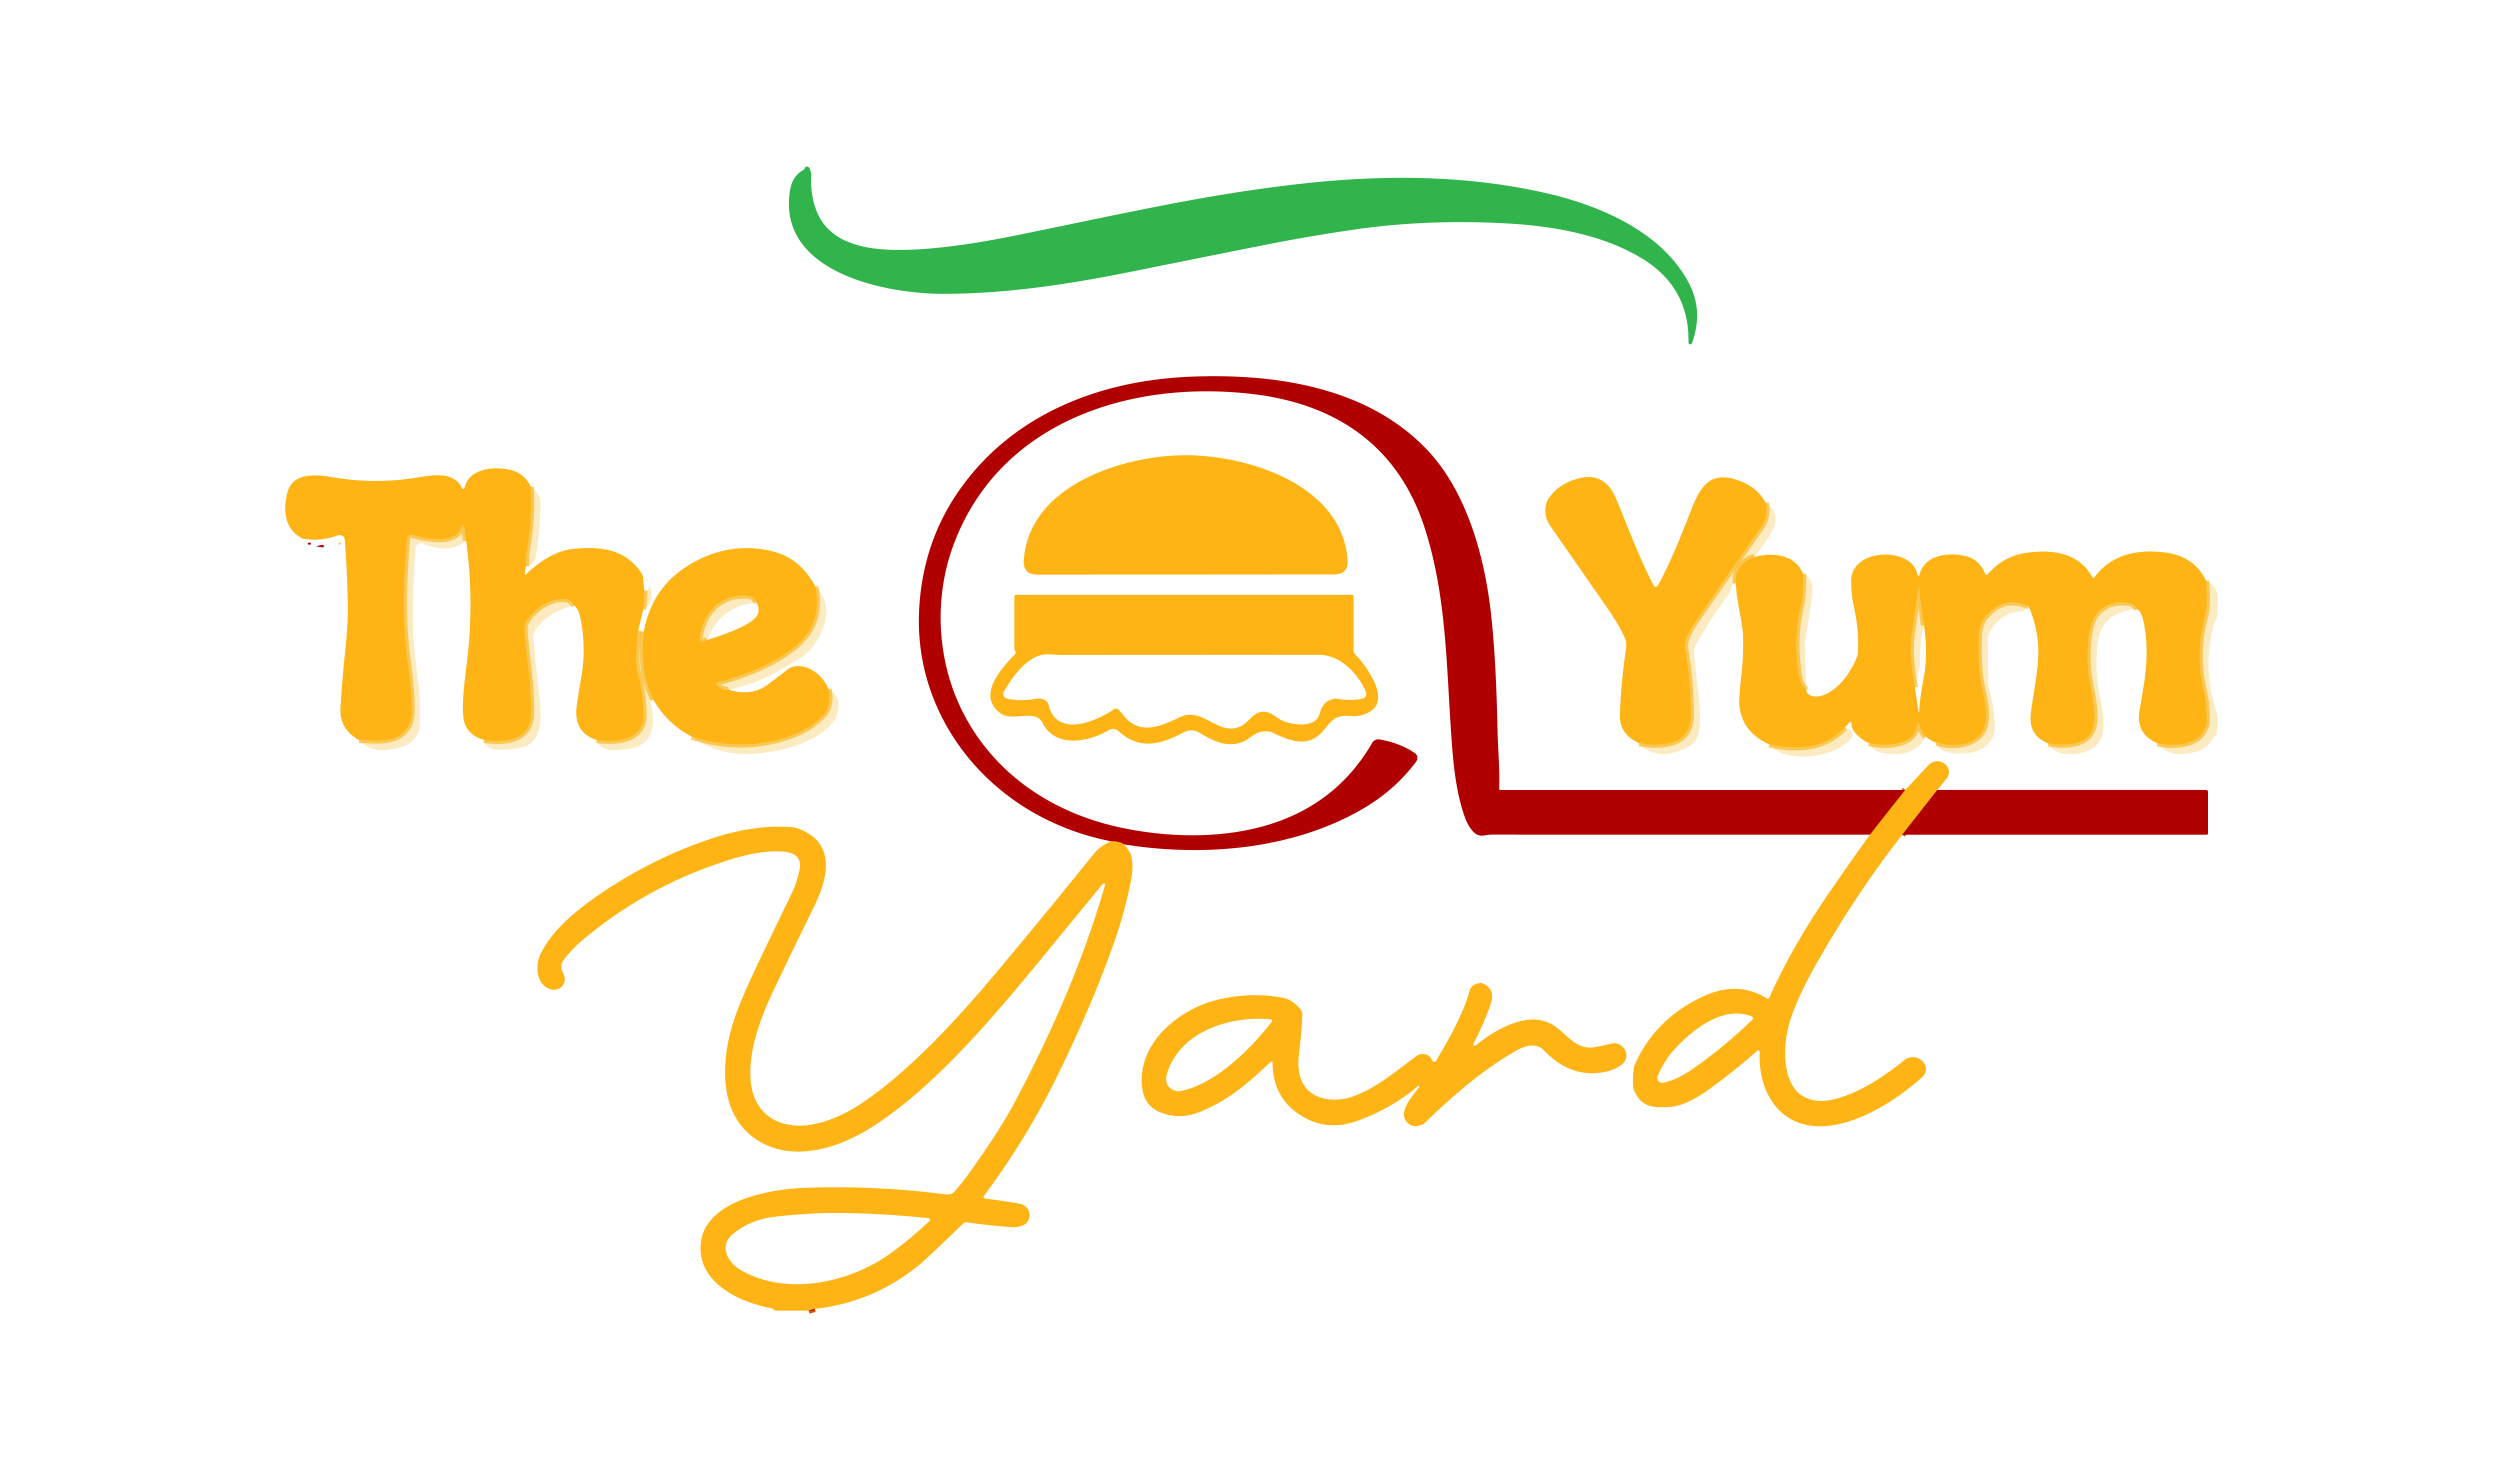 <?xml version="1.0" encoding="UTF-8" standalone="no"?>
<!DOCTYPE svg PUBLIC "-//W3C//DTD SVG 1.1//EN" "http://www.w3.org/Graphics/SVG/1.1/DTD/svg11.dtd">
<svg xmlns="http://www.w3.org/2000/svg" version="1.1" viewBox="0.00 0.00 800.00 473.00">
<clipPath id="clipping-path-0">
<path d="
  M 0.00 0.00
  L 800.00 0.00
  L 800.00 473.00
  L 0.00 473.00
  L 0.00 0.00
  Z"/>
</clipPath>
<g stroke-width="2.00" fill="none" stroke-linecap="butt" clip-path="url(#clipping-path-0)">
<path stroke="#d75a0a" vector-effect="non-scaling-stroke" d="
  M 609.68 252.79
  L 598.39 267.10"
/>
<path stroke="#d75a0a" vector-effect="non-scaling-stroke" d="
  M 359.74 270.21
  Q 357.95 269.15 355.59 269.22"
/>
<path stroke="#d75a0a" vector-effect="non-scaling-stroke" d="
  M 619.96 252.77
  L 608.72 267.12"
/>
<path stroke="#d75a0a" vector-effect="non-scaling-stroke" d="
  M 260.75 418.84
  L 258.76 419.41"
/>
<path stroke="#fbb314" stroke-opacity="0.631" vector-effect="non-scaling-stroke" d="
  M 169.82 155.66
  Q 170.38 165.59 168.69 175.25
  Q 168.37 177.10 168.28 181.20"
/>
<path stroke="#fbb314" stroke-opacity="0.631" vector-effect="non-scaling-stroke" d="
  M 206.20 189.02
  L 205.84 195.04"
/>
<path stroke="#fbb314" stroke-opacity="0.631" vector-effect="non-scaling-stroke" d="
  M 204.23 201.77
  Q 203.04 211.05 204.05 215.01
  Q 205.76 221.63 205.92 228.52
  C 206.13 236.89 197.44 237.65 190.91 236.80"
/>
<path stroke="#fbb314" stroke-opacity="0.631" vector-effect="non-scaling-stroke" d="
  M 183.83 193.79
  Q 182.75 191.95 181.43 191.78
  C 176.17 191.08 171.61 194.33 168.69 198.46
  Q 167.70 199.87 167.85 201.93
  C 168.45 210.68 170.19 219.46 169.91 228.51
  C 169.65 236.96 161.58 237.73 154.86 236.76"
/>
<path stroke="#fbb314" stroke-opacity="0.631" vector-effect="non-scaling-stroke" d="
  M 149.16 173.06
  L 148.56 168.47
  A 0.33 0.33 0.0 0 0 147.99 168.28
  Q 147.61 168.69 147.24 169.48
  C 145.07 174.18 135.93 172.31 132.15 171.17
  A 1.47 1.47 0.0 0 0 130.26 172.46
  C 129.07 186.03 128.71 199.42 130.52 212.24
  C 131.22 217.22 132.16 226.33 131.50 229.78
  C 130.34 235.87 124.77 237.29 118.96 236.92
  Q 116.93 236.79 114.88 236.79"
/>
<path stroke="#fbb314" stroke-opacity="0.631" vector-effect="non-scaling-stroke" d="
  M 260.88 187.69
  Q 263.22 199.20 255.05 206.31
  C 248.15 212.32 238.34 216.05 229.54 218.39
  A 0.53 0.53 0.0 0 0 229.34 219.31
  Q 231.62 221.22 233.25 220.72"
/>
<path stroke="#fbb314" stroke-opacity="0.631" vector-effect="non-scaling-stroke" d="
  M 265.11 220.51
  Q 266.21 226.03 263.15 229.14
  Q 259.37 232.97 253.81 235.11
  Q 238.39 241.03 221.36 235.72"
/>
<path stroke="#fbb314" stroke-opacity="0.631" vector-effect="non-scaling-stroke" d="
  M 209.09 223.91
  C 208.03 221.42 206.95 219.06 206.46 216.45
  Q 205.15 209.44 206.00 202.15"
/>
<path stroke="#fbb314" stroke-opacity="0.631" vector-effect="non-scaling-stroke" d="
  M 565.00 160.87
  Q 565.99 165.18 563.40 168.89
  Q 545.86 194.03 545.14 195.10
  C 542.53 199.00 538.63 203.88 539.24 207.50
  Q 541.09 218.53 541.07 228.92
  Q 541.06 235.39 535.62 237.40
  Q 531.39 238.97 524.50 237.83"
/>
<path stroke="#fbb314" stroke-opacity="0.631" vector-effect="non-scaling-stroke" d="
  M 561.45 178.22
  Q 555.16 180.23 555.44 186.64"
/>
<path stroke="#fbb314" stroke-opacity="0.631" vector-effect="non-scaling-stroke" d="
  M 705.90 185.78
  Q 706.59 193.53 705.62 197.14
  Q 702.49 208.72 704.98 220.08
  Q 705.89 224.23 705.98 225.81
  Q 706.26 231.13 706.13 231.57
  Q 705.02 235.14 702.70 236.53
  Q 698.10 239.28 690.34 237.85"
/>
<path stroke="#fbb314" stroke-opacity="0.631" vector-effect="non-scaling-stroke" d="
  M 683.92 194.89
  Q 682.70 193.11 681.51 192.92
  Q 675.34 191.92 671.45 195.79
  C 667.99 199.23 667.97 207.21 668.04 211.92
  C 668.11 217.05 669.98 223.10 670.21 228.05
  C 670.43 232.61 669.38 236.16 665.03 237.56
  Q 661.12 238.81 655.46 237.89"
/>
<path stroke="#fbb314" stroke-opacity="0.631" vector-effect="non-scaling-stroke" d="
  M 649.14 194.05
  Q 641.56 190.32 635.55 197.06
  Q 633.35 199.52 633.25 203.25
  C 633.07 209.27 633.08 214.77 634.26 220.18
  C 635.41 225.47 637.16 232.91 632.29 236.28
  Q 627.34 239.70 619.63 237.63"
/>
<path stroke="#fbb314" stroke-opacity="0.631" vector-effect="non-scaling-stroke" d="
  M 616.23 235.65
  Q 614.70 234.10 614.17 231.75
  A 0.28 0.28 0.0 0 0 613.67 231.65
  Q 613.48 231.91 613.35 232.55
  C 612.11 238.79 602.87 238.94 598.06 237.77"
/>
<path stroke="#fbb314" stroke-opacity="0.631" vector-effect="non-scaling-stroke" d="
  M 590.42 232.71
  Q 584.87 238.49 577.02 239.05
  Q 571.74 239.43 566.09 238.16"
/>
<path stroke="#fbb314" stroke-opacity="0.631" vector-effect="non-scaling-stroke" d="
  M 577.00 183.59
  Q 577.07 190.66 576.41 193.31
  Q 573.72 204.17 575.66 216.31
  Q 576.14 219.30 578.01 220.85"
/>
<path stroke="#fbb314" stroke-opacity="0.631" vector-effect="non-scaling-stroke" d="
  M 242.11 192.87
  Q 241.28 190.89 239.76 190.70
  C 230.92 189.60 224.73 195.95 223.87 204.44
  A 0.71 0.71 0.0 0 0 224.15 205.08
  Q 224.96 205.72 226.38 204.75"
/>
<path stroke="#fbb314" stroke-opacity="0.631" vector-effect="non-scaling-stroke" d="
  M 615.67 200.07
  L 614.01 188.23
  A 0.08 0.07 47.2 0 0 613.86 188.22
  Q 612.80 195.50 611.78 202.75
  Q 610.76 209.95 612.77 219.99"
/>
</g>
<path fill="#30b44b" d="
  M 259.08 53.88
  Q 259.24 54.33 259.47 55.00
  A 2.64 2.57 38.2 0 1 259.60 55.98
  Q 259.27 60.57 260.56 65.34
  C 264.22 78.87 278.76 80.21 290.08 79.95
  Q 304.19 79.62 325.94 75.17
  C 363.25 67.54 385.37 62.43 414.26 59.04
  C 440.80 55.92 467.91 55.75 494.30 61.70
  C 511.82 65.64 531.76 74.09 540.44 90.58
  Q 545.16 99.55 541.43 109.80
  A 0.57 0.57 0.0 0 1 540.32 109.60
  Q 540.67 91.93 525.35 82.65
  C 512.54 74.89 496.34 72.25 481.76 71.47
  Q 456.38 70.11 433.25 73.48
  C 424.98 74.68 415.81 76.24 408.86 77.57
  Q 400.88 79.10 362.87 86.77
  C 342.57 90.87 322.44 94.02 301.78 94.03
  C 283.49 94.03 248.72 87.27 252.78 61.08
  Q 253.52 56.29 257.15 54.35
  A 0.59 0.59 0.0 0 0 257.47 53.90
  Q 257.50 53.67 257.56 53.61
  A 0.95 0.88 -32.5 0 1 259.08 53.88
  Z"
/>
<path fill="#b10000" d="
  M 609.68 252.79
  L 598.39 267.10
  Q 537.70 267.11 477.24 267.08
  C 475.29 267.08 473.50 268.16 471.64 266.33
  Q 469.86 264.59 468.77 261.54
  C 465.83 253.33 465.00 244.05 464.39 235.02
  C 462.83 212.12 462.78 190.20 455.88 168.89
  C 447.36 142.59 427.47 129.21 400.71 126.08
  C 361.71 121.52 319.94 134.81 305.18 174.19
  C 298.70 191.51 299.77 211.86 308.40 228.47
  C 318.38 247.65 336.47 259.86 357.64 264.60
  C 373.58 268.18 392.13 268.61 407.83 263.30
  Q 428.30 256.37 439.09 237.75
  A 2.34 2.33 -69.9 0 1 441.51 236.62
  Q 448.08 237.78 452.74 241.00
  A 1.90 1.89 35.7 0 1 453.19 243.69
  Q 446.21 253.11 435.29 259.29
  C 412.99 271.92 384.80 274.25 359.74 270.21
  Q 357.95 269.15 355.59 269.22
  Q 344.89 267.14 335.15 262.38
  C 309.82 250.00 293.03 224.70 294.08 196.24
  C 294.61 182.13 298.61 169.01 306.60 157.42
  C 323.60 132.72 351.67 121.68 381.26 120.53
  C 407.85 119.50 436.76 123.71 455.96 143.19
  C 468.80 156.23 474.59 176.42 476.84 194.08
  Q 478.68 208.51 479.21 233.54
  C 479.36 240.70 479.99 246.23 479.72 252.32
  A 0.45 0.45 0.0 0 0 480.17 252.79
  L 609.68 252.79
  Z"
/>
<path fill="#fdb414" d="
  M 379.39 145.67
  C 399.12 145.65 429.43 155.01 431.23 179.06
  Q 431.58 183.75 427.01 183.82
  Q 425.81 183.83 379.42 183.87
  Q 333.04 183.91 331.84 183.89
  Q 327.26 183.83 327.61 179.14
  C 329.37 155.09 359.66 145.68 379.39 145.67
  Z"
/>
<path fill="#fdb414" d="
  M 169.82 155.66
  Q 170.38 165.59 168.69 175.25
  Q 168.37 177.10 168.28 181.20
  L 167.89 183.93
  A 0.10 0.10 0.0 0 0 168.05 184.02
  Q 175.93 176.48 183.23 175.69
  C 192.02 174.74 200.19 175.58 205.35 183.54
  A 2.42 2.40 25.7 0 1 205.73 184.61
  L 206.20 189.02
  L 205.84 195.04
  L 204.23 201.77
  Q 203.04 211.05 204.05 215.01
  Q 205.76 221.63 205.92 228.52
  C 206.13 236.89 197.44 237.65 190.91 236.80
  Q 183.35 234.35 184.57 225.75
  Q 185.19 221.39 185.97 217.01
  Q 187.66 207.56 185.81 198.14
  Q 185.19 194.98 183.83 193.79
  Q 182.75 191.95 181.43 191.78
  C 176.17 191.08 171.61 194.33 168.69 198.46
  Q 167.70 199.87 167.85 201.93
  C 168.45 210.68 170.19 219.46 169.91 228.51
  C 169.65 236.96 161.58 237.73 154.86 236.76
  Q 148.67 234.98 148.23 229.01
  C 147.90 224.61 148.51 218.96 149.24 213.36
  Q 151.91 192.94 149.16 173.06
  L 148.56 168.47
  A 0.33 0.33 0.0 0 0 147.99 168.28
  Q 147.61 168.69 147.24 169.48
  C 145.07 174.18 135.93 172.31 132.15 171.17
  A 1.47 1.47 0.0 0 0 130.26 172.46
  C 129.07 186.03 128.71 199.42 130.52 212.24
  C 131.22 217.22 132.16 226.33 131.50 229.78
  C 130.34 235.87 124.77 237.29 118.96 236.92
  Q 116.93 236.79 114.88 236.79
  Q 108.49 233.33 108.96 226.26
  Q 109.65 215.86 110.26 210.36
  Q 111.37 200.29 111.30 194.47
  Q 111.18 183.54 110.31 172.70
  A 1.64 1.64 0.0 0 0 108.11 171.30
  Q 102.79 173.26 97.35 172.45
  A 2.68 2.64 -26.0 0 1 96.43 172.14
  C 90.96 169.06 90.59 163.14 91.92 157.77
  C 93.60 150.99 101.18 151.81 106.74 152.76
  Q 120.18 155.06 133.96 152.74
  C 138.69 151.94 145.34 150.88 147.84 156.17
  A 0.45 0.45 0.0 0 0 148.69 156.07
  C 150.02 150.00 157.78 149.16 163.00 150.29
  Q 167.75 151.32 169.82 155.66
  Z"
/>
<path fill="#fdb414" d="
  M 565.00 160.87
  Q 565.99 165.18 563.40 168.89
  Q 545.86 194.03 545.14 195.10
  C 542.53 199.00 538.63 203.88 539.24 207.50
  Q 541.09 218.53 541.07 228.92
  Q 541.06 235.39 535.62 237.40
  Q 531.39 238.97 524.50 237.83
  Q 518.17 234.90 518.37 228.75
  Q 518.71 218.42 520.37 207.26
  Q 520.63 205.49 519.69 203.55
  Q 517.62 199.24 513.87 193.87
  Q 504.79 180.84 496.14 168.37
  Q 493.75 164.93 494.85 160.98
  A 3.90 3.79 69.0 0 1 495.26 160.02
  Q 497.94 155.50 503.78 153.50
  Q 513.00 150.34 516.90 159.06
  C 519.49 164.86 524.37 178.37 529.19 187.35
  Q 529.51 187.95 530.12 187.71
  Q 530.40 187.60 530.63 187.18
  C 534.55 180.06 538.17 170.91 541.18 163.17
  C 544.16 155.51 547.36 150.63 556.11 153.66
  Q 562.26 155.79 565.00 160.87
  Z"
/>
<path fill="#f4b113" fill-opacity="0.259" d="
  M 168.28 181.20
  Q 168.37 177.10 168.69 175.25
  Q 170.38 165.59 169.82 155.66
  Q 172.62 157.40 172.96 161.02
  Q 173.03 161.83 172.69 167.48
  Q 172.36 172.88 171.45 178.23
  Q 171.01 180.82 168.28 181.20
  Z"
/>
<path fill="#f4b113" fill-opacity="0.259" d="
  M 561.45 178.22
  Q 555.16 180.23 555.44 186.64
  Q 554.38 186.75 553.92 188.25
  Q 553.44 189.76 553.01 190.36
  Q 547.17 198.38 542.45 206.69
  Q 541.90 207.65 542.20 210.25
  Q 543.23 219.16 543.85 226.09
  Q 544.35 231.72 543.40 235.13
  Q 542.58 238.10 539.18 239.59
  Q 529.79 243.70 524.50 237.83
  Q 531.39 238.97 535.62 237.40
  Q 541.06 235.39 541.07 228.92
  Q 541.09 218.53 539.24 207.50
  C 538.63 203.88 542.53 199.00 545.14 195.10
  Q 545.86 194.03 563.40 168.89
  Q 565.99 165.18 565.00 160.87
  Q 569.93 164.15 567.12 169.86
  Q 565.99 172.14 561.45 178.22
  Z"
/>
<path fill="#f4b113" fill-opacity="0.259" d="
  M 149.16 173.06
  Q 143.72 177.45 135.33 173.98
  A 1.68 1.67 13.6 0 0 133.01 175.39
  Q 132.07 187.46 132.15 199.73
  C 132.19 206.70 133.47 214.86 134.11 220.72
  Q 134.42 223.51 134.29 232.72
  A 3.03 3.03 0.0 0 1 134.11 233.69
  Q 132.55 237.89 128.23 239.14
  Q 119.13 241.77 114.88 236.79
  Q 116.93 236.79 118.96 236.92
  C 124.77 237.29 130.34 235.87 131.50 229.78
  C 132.16 226.33 131.22 217.22 130.52 212.24
  C 128.71 199.42 129.07 186.03 130.26 172.46
  A 1.47 1.47 0.0 0 1 132.15 171.17
  C 135.93 172.31 145.07 174.18 147.24 169.48
  Q 147.61 168.69 147.99 168.28
  A 0.33 0.33 0.0 0 1 148.56 168.47
  L 149.16 173.06
  Z"
/>
<path fill="#b10000" d="
  M 98.77 173.65
  Q 99.14 173.62 99.40 173.78
  A 0.26 0.26 0.0 0 1 99.30 174.27
  Q 98.82 174.33 98.65 174.24
  A 0.31 0.31 0.0 0 1 98.77 173.65
  Z"
/>
<path fill="#fdb414" d="
  M 109.00 174.02
  Q 108.93 174.11 108.82 174.24
  A 0.27 0.27 0.0 0 1 108.37 173.98
  Q 108.49 173.61 108.84 173.65
  A 0.23 0.23 0.0 0 1 109.00 174.02
  Z"
/>
<path fill="#b10000" d="
  M 103.28 175.17
  Q 103.27 175.17 101.33 174.91
  A 0.07 0.07 0.0 0 1 101.28 174.81
  Q 101.29 174.79 101.50 174.74
  Q 103.14 174.32 103.32 174.36
  A 0.41 0.41 0.0 0 1 103.28 175.17
  Z"
/>
<path fill="#fdb414" d="
  M 260.88 187.69
  Q 263.22 199.20 255.05 206.31
  C 248.15 212.32 238.34 216.05 229.54 218.39
  A 0.53 0.53 0.0 0 0 229.34 219.31
  Q 231.62 221.22 233.25 220.72
  Q 240.03 222.89 245.16 219.44
  Q 246.24 218.72 252.28 214.05
  Q 253.38 213.20 255.50 213.18
  Q 257.18 213.17 258.77 213.88
  Q 263.17 215.87 265.11 220.51
  Q 266.21 226.03 263.15 229.14
  Q 259.37 232.97 253.81 235.11
  Q 238.39 241.03 221.36 235.72
  Q 213.49 231.62 209.09 223.91
  C 208.03 221.42 206.95 219.06 206.46 216.45
  Q 205.15 209.44 206.00 202.15
  Q 208.56 188.52 219.46 181.45
  Q 232.32 173.12 246.47 176.25
  Q 256.07 178.37 260.88 187.69
  Z
  M 226.38 204.75
  Q 236.35 201.69 240.50 198.76
  Q 243.98 196.30 242.11 192.87
  Q 241.28 190.89 239.76 190.70
  C 230.92 189.60 224.73 195.95 223.87 204.44
  A 0.71 0.71 0.0 0 0 224.15 205.08
  Q 224.96 205.72 226.38 204.75
  Z"
/>
<path fill="#fdb414" d="
  M 705.90 185.78
  Q 706.59 193.53 705.62 197.14
  Q 702.49 208.72 704.98 220.08
  Q 705.89 224.23 705.98 225.81
  Q 706.26 231.13 706.13 231.57
  Q 705.02 235.14 702.70 236.53
  Q 698.10 239.28 690.34 237.85
  Q 683.40 234.77 684.63 227.49
  Q 685.81 220.56 686.17 218.17
  C 687.18 211.45 687.19 204.92 685.98 199.06
  Q 685.34 195.95 683.92 194.89
  Q 682.70 193.11 681.51 192.92
  Q 675.34 191.92 671.45 195.79
  C 667.99 199.23 667.97 207.21 668.04 211.92
  C 668.11 217.05 669.98 223.10 670.21 228.05
  C 670.43 232.61 669.38 236.16 665.03 237.56
  Q 661.12 238.81 655.46 237.89
  Q 649.05 235.43 649.86 228.30
  C 650.53 222.52 652.56 213.34 652.24 207.02
  Q 651.88 200.13 649.14 194.05
  Q 641.56 190.32 635.55 197.06
  Q 633.35 199.52 633.25 203.25
  C 633.07 209.27 633.08 214.77 634.26 220.18
  C 635.41 225.47 637.16 232.91 632.29 236.28
  Q 627.34 239.70 619.63 237.63
  Q 618.22 237.32 616.23 235.65
  Q 614.70 234.10 614.17 231.75
  A 0.28 0.28 0.0 0 0 613.67 231.65
  Q 613.48 231.91 613.35 232.55
  C 612.11 238.79 602.87 238.94 598.06 237.77
  Q 595.51 236.73 593.48 234.27
  Q 592.40 232.97 592.46 231.31
  A 0.31 0.31 0.0 0 0 591.93 231.09
  L 590.42 232.71
  Q 584.87 238.49 577.02 239.05
  Q 571.74 239.43 566.09 238.16
  Q 557.40 234.31 556.57 225.53
  Q 556.38 223.48 557.32 215.31
  Q 557.95 209.91 557.75 202.96
  Q 557.69 201.02 556.50 194.82
  Q 555.74 190.83 555.44 186.64
  Q 555.16 180.23 561.45 178.22
  Q 567.28 176.75 571.63 178.38
  Q 575.35 179.77 577.00 183.59
  Q 577.07 190.66 576.41 193.31
  Q 573.72 204.17 575.66 216.31
  Q 576.14 219.30 578.01 220.85
  Q 578.20 222.43 580.25 222.80
  C 584.54 223.58 589.47 218.73 591.58 215.33
  Q 594.44 210.72 594.53 208.80
  C 594.75 204.21 594.51 199.90 593.29 194.46
  Q 592.40 190.52 592.37 186.00
  C 592.28 175.31 611.30 174.99 613.38 183.22
  Q 613.54 183.85 613.71 184.14
  A 0.27 0.26 36.6 0 0 614.20 184.07
  C 615.73 177.27 624.14 176.54 629.73 178.15
  C 632.32 178.89 634.48 181.29 635.29 183.74
  A 0.42 0.42 0.0 0 0 636.00 183.88
  Q 640.85 178.10 648.20 176.95
  C 656.41 175.67 665.19 176.76 669.49 184.61
  A 0.47 0.46 49.1 0 0 670.27 184.67
  C 675.79 177.26 684.34 175.65 692.98 176.82
  Q 702.21 178.08 705.90 185.78
  Z
  M 612.77 219.99
  L 613.92 227.83
  A 0.10 0.10 0.0 0 0 614.11 227.82
  Q 614.41 223.11 615.34 218.47
  Q 617.12 209.68 615.67 200.07
  L 614.01 188.23
  A 0.08 0.07 47.2 0 0 613.86 188.22
  Q 612.80 195.50 611.78 202.75
  Q 610.76 209.95 612.77 219.99
  Z"
/>
<path fill="#f4b113" fill-opacity="0.259" d="
  M 578.01 220.85
  Q 576.14 219.30 575.66 216.31
  Q 573.72 204.17 576.41 193.31
  Q 577.07 190.66 577.00 183.59
  Q 580.40 185.07 579.94 189.73
  Q 579.60 193.09 577.63 205.48
  A 3.07 2.86 -43.0 0 0 577.60 205.90
  L 578.01 220.85
  Z"
/>
<path fill="#f4b113" fill-opacity="0.259" d="
  M 206.79 185.87
  Q 206.70 185.67 206.74 185.51
  A 0.18 0.17 16.8 0 1 206.98 185.39
  Q 207.24 185.49 207.30 185.64
  A 0.28 0.28 0.0 0 1 206.79 185.87
  Z"
/>
<path fill="#f4b113" fill-opacity="0.259" d="
  M 690.34 237.85
  Q 698.10 239.28 702.70 236.53
  Q 705.02 235.14 706.13 231.57
  Q 706.26 231.13 705.98 225.81
  Q 705.89 224.23 704.98 220.08
  Q 702.49 208.72 705.62 197.14
  Q 706.59 193.53 705.90 185.78
  Q 709.73 187.67 709.68 191.53
  Q 709.64 194.53 709.40 197.55
  Q 709.37 197.97 709.17 198.21
  A 1.03 0.06 -50.5 0 0 708.63 198.95
  C 706.09 208.17 706.05 217.48 708.92 226.51
  Q 710.09 230.19 709.36 234.79
  A 0.89 0.87 77.3 0 1 709.01 235.36
  Q 708.99 235.37 708.85 235.42
  A 0.71 0.65 0.1 0 0 708.50 235.74
  Q 706.75 239.37 702.77 240.53
  Q 694.35 242.99 690.34 237.85
  Z"
/>
<path fill="#f4b113" fill-opacity="0.259" d="
  M 205.84 195.04
  L 206.20 189.02
  Q 206.08 189.57 207.19 188.84
  A 0.95 0.94 69.9 0 0 207.60 187.94
  Q 207.56 187.63 207.62 187.46
  A 0.23 0.23 0.0 0 1 208.06 187.48
  Q 209.54 192.97 205.84 195.04
  Z"
/>
<path fill="#f4b113" fill-opacity="0.259" d="
  M 233.25 220.72
  Q 231.62 221.22 229.34 219.31
  A 0.53 0.53 0.0 0 1 229.54 218.39
  C 238.34 216.05 248.15 212.32 255.05 206.31
  Q 263.22 199.20 260.88 187.69
  Q 267.11 193.69 262.32 203.35
  Q 260.10 207.83 256.22 210.52
  Q 255.11 211.29 247.98 215.27
  Q 241.44 218.92 233.25 220.72
  Z"
/>
<path fill="#f4b113" fill-opacity="0.259" d="
  M 615.67 200.07
  Q 614.31 204.35 614.35 212.25
  Q 614.35 213.95 612.77 219.99
  Q 610.76 209.95 611.78 202.75
  Q 612.80 195.50 613.86 188.22
  A 0.08 0.07 47.2 0 1 614.01 188.23
  L 615.67 200.07
  Z"
/>
<path fill="#fdb414" d="
  M 324.96 208.58
  Q 324.91 208.47 324.82 208.33
  A 1.38 1.35 29.1 0 1 324.60 207.59
  L 324.60 190.79
  A 0.44 0.43 -90.0 0 1 325.03 190.35
  L 432.69 190.35
  A 0.47 0.47 0.0 0 1 433.16 190.82
  L 433.16 208.30
  A 1.43 1.40 -67.5 0 0 433.56 209.29
  C 436.89 212.66 445.05 223.47 438.60 227.58
  Q 435.57 229.50 431.80 229.13
  C 426.62 228.62 425.50 231.64 422.92 234.42
  C 418.23 239.45 412.24 236.88 406.95 234.30
  Q 406.17 233.92 403.83 234.11
  C 401.78 234.27 399.38 236.76 397.62 237.42
  C 392.51 239.35 388.27 237.10 383.79 234.47
  Q 381.28 232.99 378.65 234.40
  C 371.49 238.26 364.55 240.14 357.90 233.91
  A 2.50 2.49 51.0 0 0 354.93 233.59
  C 348.26 237.53 337.74 239.47 333.64 231.37
  C 331.23 226.61 324.01 231.13 320.12 228.23
  C 312.66 222.68 319.98 214.35 324.85 209.30
  A 0.63 0.63 0.0 0 0 324.96 208.58
  Z
  M 357.58 226.83
  Q 358.06 227.04 359.47 228.86
  C 364.59 235.45 371.41 232.45 377.50 229.52
  C 384.99 225.91 389.95 235.99 397.22 232.32
  C 398.93 231.46 399.87 229.88 401.31 228.85
  C 404.31 226.69 406.49 228.03 409.11 229.91
  C 412.01 231.99 420.59 233.30 422.08 228.93
  C 422.72 227.05 423.27 225.11 425.14 224.23
  Q 426.85 223.42 427.78 223.58
  Q 432.46 224.37 436.01 223.55
  A 1.55 1.55 0.0 0 0 437.10 221.46
  C 434.80 215.74 428.86 209.57 422.25 209.56
  Q 386.32 209.52 339.77 209.59
  C 337.63 209.59 334.74 209.08 332.77 209.71
  C 327.71 211.32 323.98 216.66 321.24 221.35
  A 1.48 1.48 0.0 0 0 322.16 223.53
  Q 326.14 224.52 331.50 223.63
  C 333.16 223.35 335.15 223.89 335.53 225.51
  C 338.07 236.29 350.86 230.88 356.49 226.94
  A 1.11 1.08 -50.2 0 1 357.58 226.83
  Z"
/>
<path fill="#f4b113" fill-opacity="0.259" d="
  M 242.11 192.87
  Q 230.48 193.83 226.38 204.75
  Q 224.96 205.72 224.15 205.08
  A 0.71 0.71 0.0 0 1 223.87 204.44
  C 224.73 195.95 230.92 189.60 239.76 190.70
  Q 241.28 190.89 242.11 192.87
  Z"
/>
<path fill="#f4b113" fill-opacity="0.259" d="
  M 183.83 193.79
  Q 176.08 195.34 171.74 201.01
  Q 170.52 202.61 170.67 204.28
  Q 171.52 213.59 172.59 222.91
  C 173.29 229.09 173.77 237.94 166.57 239.29
  Q 162.06 240.13 159.00 239.88
  Q 155.08 239.57 154.86 236.76
  C 161.58 237.73 169.65 236.96 169.91 228.51
  C 170.19 219.46 168.45 210.68 167.85 201.93
  Q 167.70 199.87 168.69 198.46
  C 171.61 194.33 176.17 191.08 181.43 191.78
  Q 182.75 191.95 183.83 193.79
  Z"
/>
<path fill="#f4b113" fill-opacity="0.259" d="
  M 649.14 194.05
  Q 648.36 194.28 647.96 195.08
  A 0.86 0.84 -78.4 0 1 647.25 195.56
  Q 639.76 196.05 636.50 202.74
  A 4.08 3.99 -32.8 0 0 636.08 204.57
  L 636.27 219.01
  A 4.04 3.97 37.4 0 0 636.43 220.13
  Q 638.75 228.08 638.23 233.81
  C 637.92 237.11 635.09 239.68 631.86 240.59
  C 629.17 241.36 620.30 241.92 619.63 237.63
  Q 627.34 239.70 632.29 236.28
  C 637.16 232.91 635.41 225.47 634.26 220.18
  C 633.08 214.77 633.07 209.27 633.25 203.25
  Q 633.35 199.52 635.55 197.06
  Q 641.56 190.32 649.14 194.05
  Z"
/>
<path fill="#f4b113" fill-opacity="0.259" d="
  M 683.92 194.89
  Q 677.80 195.42 674.52 198.51
  Q 671.70 201.17 671.17 206.66
  Q 670.39 214.78 671.80 222.07
  C 673.27 229.70 675.85 239.67 664.77 241.16
  Q 657.78 242.10 655.46 237.89
  Q 661.12 238.81 665.03 237.56
  C 669.38 236.16 670.43 232.61 670.21 228.05
  C 669.98 223.10 668.11 217.05 668.04 211.92
  C 667.97 207.21 667.99 199.23 671.45 195.79
  Q 675.34 191.92 681.51 192.92
  Q 682.70 193.11 683.92 194.89
  Z"
/>
<path fill="#f4b113" fill-opacity="0.259" d="
  M 206.00 202.15
  Q 205.15 209.44 206.46 216.45
  C 206.95 219.06 208.03 221.42 209.09 223.91
  Q 208.47 223.75 208.22 224.07
  Q 208.01 224.35 208.17 224.98
  C 209.60 230.39 209.66 237.08 203.18 239.20
  Q 201.89 239.62 197.98 239.98
  Q 191.98 240.54 190.91 236.80
  C 197.44 237.65 206.13 236.89 205.92 228.52
  Q 205.76 221.63 204.05 215.01
  Q 203.04 211.05 204.23 201.77
  Q 205.25 202.17 206.00 202.15
  Z"
/>
<path fill="#f4b113" fill-opacity="0.259" d="
  M 221.36 235.72
  Q 238.39 241.03 253.81 235.11
  Q 259.37 232.97 263.15 229.14
  Q 266.21 226.03 265.11 220.51
  Q 269.95 223.28 267.45 229.80
  A 4.19 4.18 -14.5 0 1 266.80 230.90
  C 261.27 237.57 251.12 240.23 242.76 241.08
  Q 230.22 242.36 221.36 235.72
  Z"
/>
<path fill="#f4b113" fill-opacity="0.259" d="
  M 616.23 235.65
  Q 613.08 241.57 606.06 241.25
  Q 602.69 241.10 601.45 240.73
  Q 599.21 240.06 598.06 237.77
  C 602.87 238.94 612.11 238.79 613.35 232.55
  Q 613.48 231.91 613.67 231.65
  A 0.28 0.28 0.0 0 1 614.17 231.75
  Q 614.70 234.10 616.23 235.65
  Z"
/>
<path fill="#f4b113" fill-opacity="0.259" d="
  M 590.42 232.71
  Q 590.35 233.45 591.58 233.35
  A 0.78 0.76 77.8 0 1 592.37 233.87
  L 592.77 235.06
  A 1.09 1.09 0.0 0 1 592.55 236.13
  Q 588.35 240.82 580.14 241.87
  Q 570.77 243.08 566.09 238.16
  Q 571.74 239.43 577.02 239.05
  Q 584.87 238.49 590.42 232.71
  Z"
/>
<path fill="#fdb414" d="
  M 619.96 252.77
  L 608.72 267.12
  Q 593.64 286.42 580.85 309.10
  Q 576.09 317.54 573.41 324.86
  C 569.05 336.76 569.85 357.53 589.37 351.08
  Q 598.55 348.05 609.41 339.23
  A 4.29 4.29 0.0 0 1 615.03 339.43
  L 615.22 339.61
  A 3.37 3.37 0.0 0 1 615.21 344.56
  C 605.52 353.46 586.17 365.63 572.92 358.01
  C 565.57 353.77 562.66 344.80 563.12 336.61
  A 0.48 0.47 -19.1 0 0 562.33 336.23
  Q 555.61 342.18 548.02 347.77
  C 544.16 350.61 538.92 354.00 534.11 354.24
  C 529.02 354.50 525.28 354.39 522.93 348.96
  Q 522.22 347.30 522.81 341.77
  A 3.57 3.45 -31.0 0 1 523.06 340.84
  Q 529.62 325.99 545.06 318.83
  Q 556.07 313.73 565.42 319.51
  A 0.53 0.53 0.0 0 0 566.18 319.28
  Q 573.59 302.53 586.48 283.97
  Q 595.53 270.94 598.39 267.10
  L 609.68 252.79
  L 617.19 244.78
  A 3.79 3.78 40.3 0 1 622.25 244.37
  L 622.37 244.46
  A 3.29 3.29 0.0 0 1 622.92 249.14
  L 619.96 252.77
  Z
  M 560.56 325.25
  C 551.25 321.55 541.13 329.74 535.11 336.62
  Q 532.68 339.40 530.46 344.25
  A 1.60 1.59 6.5 0 0 532.23 346.47
  Q 536.59 345.60 541.47 342.20
  Q 551.57 335.17 560.76 326.30
  A 0.64 0.63 -56.1 0 0 560.56 325.25
  Z"
/>
<path fill="#b10000" d="
  M 608.72 267.12
  L 619.96 252.77
  L 705.95 252.77
  A 0.61 0.60 0.0 0 1 706.56 253.37
  L 706.56 266.67
  A 0.44 0.44 0.0 0 1 706.12 267.11
  L 608.72 267.12
  Z"
/>
<path fill="#fdb414" d="
  M 355.59 269.22
  Q 357.95 269.15 359.74 270.21
  Q 361.69 272.75 361.93 273.62
  Q 362.82 276.87 361.95 281.50
  Q 360.13 291.25 356.53 301.52
  Q 349.61 321.25 338.58 343.81
  Q 328.47 364.46 314.81 382.76
  A 0.47 0.47 0.0 0 0 315.12 383.51
  Q 321.82 384.39 326.24 385.19
  C 329.07 385.70 330.32 388.56 328.82 390.93
  C 328.02 392.20 325.68 392.82 323.89 392.70
  Q 317.23 392.25 309.26 391.13
  A 1.13 1.12 -62.9 0 0 308.31 391.44
  Q 297.13 402.24 294.59 404.37
  Q 279.99 416.65 260.75 418.84
  L 258.76 419.41
  L 248.44 419.42
  A 1.26 1.22 -24.5 0 1 247.65 419.14
  Q 247.48 419.00 247.42 418.95
  A 1.65 1.62 -19.0 0 0 246.66 418.59
  C 236.93 416.76 223.67 410.81 224.19 398.73
  C 224.80 384.21 246.41 380.55 257.24 380.12
  Q 279.46 379.25 302.92 382.24
  A 2.89 2.88 -65.4 0 0 305.43 381.30
  Q 307.70 378.77 309.92 375.68
  Q 319.86 361.87 324.71 352.72
  C 336.43 330.66 346.70 307.37 353.63 283.14
  A 0.32 0.32 0.0 0 0 353.41 282.74
  Q 353.04 282.64 352.74 283.00
  Q 330.60 309.99 330.44 310.18
  C 315.54 328.12 298.18 348.43 278.97 360.70
  C 268.30 367.50 254.26 371.72 243.30 365.42
  C 235.22 360.77 232.10 352.62 232.04 343.49
  C 231.96 332.77 235.42 323.76 240.18 313.41
  Q 242.98 307.31 253.78 284.99
  Q 254.82 282.82 255.77 278.76
  C 256.98 273.56 253.29 272.49 248.98 272.43
  Q 242.68 272.36 234.91 274.69
  Q 207.82 282.84 186.51 300.76
  Q 183.28 303.48 180.69 306.73
  Q 178.89 308.99 180.11 311.19
  C 182.09 314.77 178.93 317.70 175.74 316.42
  C 171.63 314.78 171.23 309.08 172.86 305.56
  C 176.61 297.43 185.20 290.70 192.35 285.85
  Q 209.32 274.34 228.56 268.06
  Q 241.83 263.73 253.95 264.74
  A 2.50 2.37 -32.5 0 1 254.57 264.86
  C 267.57 269.02 265.26 280.39 260.61 289.88
  Q 249.45 312.67 246.48 319.21
  C 242.78 327.32 239.44 337.15 240.22 345.89
  C 241.33 358.34 251.89 362.39 262.96 359.14
  Q 269.55 357.21 275.64 353.11
  C 291.36 342.55 306.82 325.57 319.46 310.45
  Q 336.32 290.28 349.99 273.25
  Q 352.07 270.66 355.59 269.22
  Z
  M 297.21 389.84
  Q 281.98 388.20 267.51 388.15
  Q 258.63 388.13 248.09 389.34
  Q 240.05 390.26 234.48 394.94
  C 229.89 398.81 232.98 404.09 237.09 406.46
  C 251.91 415.01 272.47 410.40 285.61 400.63
  Q 292.14 395.77 297.49 390.66
  A 0.48 0.48 0.0 0 0 297.21 389.84
  Z"
/>
<path fill="#fdb414" d="
  M 407.21 340.01
  A 0.34 0.34 0.0 0 0 406.64 339.77
  C 399.43 346.57 392.83 352.39 383.52 355.97
  Q 377.26 358.38 371.31 355.94
  C 366.96 354.15 365.40 350.67 365.33 345.98
  C 365.12 332.66 378.12 322.50 390.22 319.77
  Q 400.81 317.39 410.69 319.33
  Q 413.72 319.93 416.31 323.20
  A 1.98 1.96 26.9 0 1 416.75 324.52
  Q 416.61 329.52 415.65 337.46
  C 415.19 341.23 415.60 345.72 418.27 348.55
  C 421.67 352.17 427.61 352.56 432.18 351.12
  C 439.53 348.80 446.08 343.30 453.06 338.07
  Q 454.90 336.70 456.93 337.70
  C 457.98 338.21 457.97 339.23 458.66 339.71
  A 0.60 0.60 0.0 0 0 459.52 339.52
  C 463.71 332.37 468.15 324.77 470.26 317.07
  Q 470.85 314.91 473.62 314.58
  A 1.83 1.79 53.7 0 1 474.60 314.74
  Q 478.66 316.65 477.03 321.34
  Q 475.03 327.10 471.48 334.00
  A 0.46 0.45 -5.8 0 0 472.17 334.56
  C 478.57 329.42 488.82 323.34 496.69 327.85
  C 501.11 330.38 504.10 336.21 510.38 335.09
  Q 511.67 334.87 515.83 333.93
  C 518.33 333.36 520.60 335.62 520.44 338.13
  C 520.26 340.94 515.86 342.57 513.52 343.03
  C 505.56 344.56 499.30 341.59 494.05 336.10
  C 491.69 333.63 488.20 334.52 485.36 336.12
  C 474.93 341.97 464.86 350.63 455.87 359.41
  A 2.10 1.96 10.1 0 1 455.22 359.83
  Q 452.04 361.12 450.25 359.12
  C 447.31 355.82 451.68 351.12 454.09 347.94
  A 0.27 0.27 0.0 0 0 453.70 347.58
  Q 445.56 354.54 434.69 358.55
  Q 425.99 361.75 418.75 358.28
  Q 407.28 352.78 407.21 340.01
  Z
  M 406.71 326.19
  C 394.29 324.99 378.34 329.61 373.72 342.70
  Q 371.88 347.89 376.41 349.14
  A 2.45 2.43 47.5 0 0 377.50 349.19
  C 388.67 347.19 400.29 335.66 407.01 326.89
  A 0.44 0.44 0.0 0 0 406.71 326.19
  Z"
/>
<path fill="#b10000" d="
  M 260.75 418.84
  Q 260.79 419.62 258.76 419.41
  L 260.75 418.84
  Z"
/>
</svg>
